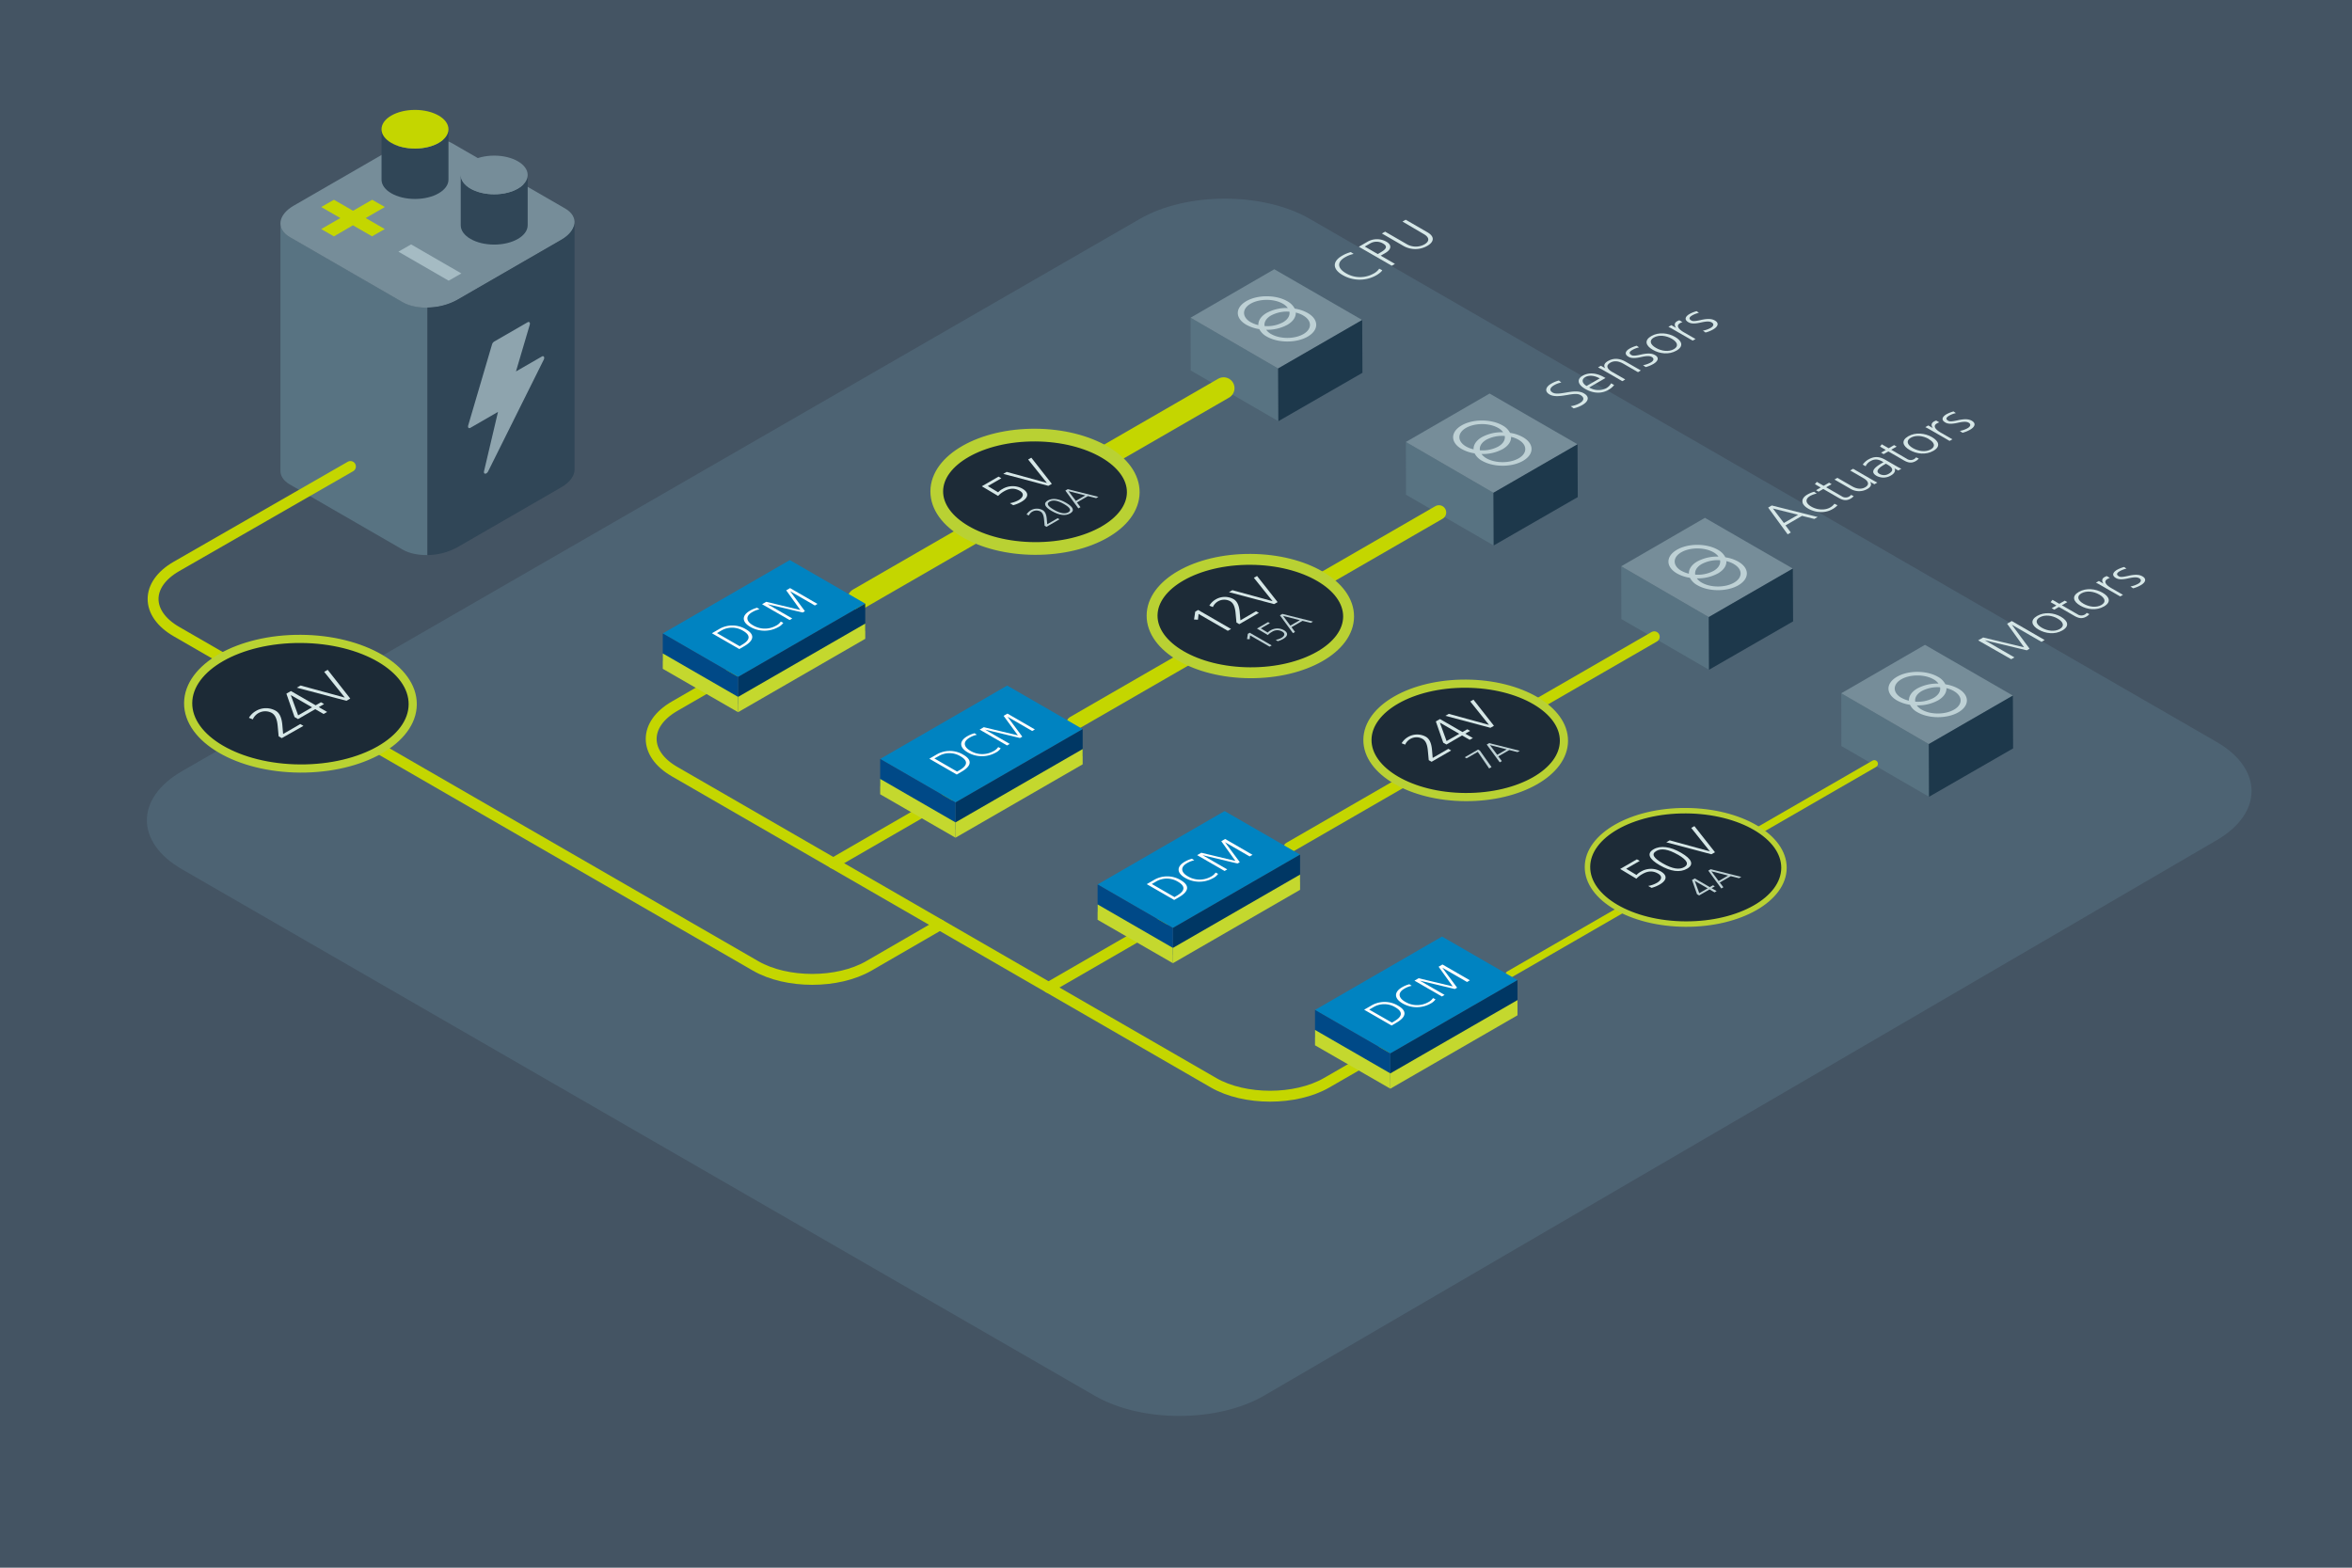 <svg xmlns="http://www.w3.org/2000/svg" viewBox="0 0 1296 864"><defs><style>.cls-1{fill:#445463;}.cls-2{fill:#4d6373;}.cls-13,.cls-14,.cls-16,.cls-19,.cls-3{fill:none;}.cls-4{fill:#587382;}.cls-5{fill:#768d99;}.cls-6{fill:#304657;}.cls-7{fill:#8ea4ae;}.cls-8{fill:#c4d600;}.cls-9{fill:#a5bbc3;}.cls-10{fill:#1d384b;}.cls-11{fill:#d6e7e7;}.cls-12{fill:#bed1d5;}.cls-13,.cls-14,.cls-16,.cls-19{stroke:#c4d600;stroke-miterlimit:10;}.cls-13,.cls-14,.cls-15,.cls-16,.cls-17,.cls-18,.cls-19,.cls-20,.cls-26{stroke-linecap:round;}.cls-13{stroke-width:12px;}.cls-14,.cls-17{stroke-width:6px;}.cls-15,.cls-17,.cls-18,.cls-20{fill:#1d2b37;stroke:#b9d133;}.cls-15,.cls-17,.cls-18,.cls-20,.cls-26{stroke-linejoin:round;}.cls-15{stroke-width:7px;}.cls-16{stroke-width:8px;}.cls-18,.cls-26{stroke-width:4.5px;}.cls-19{stroke-width:4px;}.cls-20{stroke-width:3px;}.cls-21{fill:#0083c1;}.cls-22{fill:#003764;}.cls-23{fill:#004987;}.cls-24{fill:#c4d82e;}.cls-25{fill:#fff;}.cls-26{fill:#1c2a36;stroke:#b9d232;}</style></defs><g id="Layer_1" data-name="Layer 1"><rect class="cls-1" width="1296" height="864"/><path class="cls-2" d="M696.73,769.07c-25.66,15-67.7,15.06-93.42.22L100.23,479.05c-25.73-14.84-25.73-39.12,0-54L628.14,120.61c25.72-14.84,67.82-14.84,93.55,0l499.64,288.25c25.72,14.84,25.78,39.23.13,54.19Z"/><path class="cls-3" d="M221.91,302.92,159.69,267c-7.66-4.43-6.69-12.22,2.16-17.33l57.35-33.11c8.84-5.1,22.34-5.66,30-1.24l62.22,35.92c7.66,4.42,6.69,12.22-2.15,17.33l-57.35,33.11C243.08,306.78,229.57,307.34,221.91,302.92Z"/><path class="cls-4" d="M221.91,166.5l-62.22-35.92c-3.58-2.07-5.27-4.87-5.16-7.79h0V259.12h0c-.15,2.95,1.54,5.79,5.15,7.88l62.22,35.92c3.62,2.09,8.53,3.06,13.65,3V169.48C230.44,169.57,225.53,168.59,221.91,166.5Z"/><path class="cls-5" d="M221.91,166.59l-62.22-35.92c-7.66-4.43-6.69-12.22,2.16-17.33L219.2,80.23c8.84-5.1,22.34-5.66,30-1.24l62.22,35.92c7.66,4.42,6.69,12.22-2.15,17.33l-57.35,33.11C243.08,170.45,229.57,171,221.91,166.59Z"/><path class="cls-6" d="M316.58,122.7c-.17,3.31-2.64,6.75-7.31,9.45l-57.35,33.11a34.74,34.74,0,0,1-16.36,4.22V305.9a34.86,34.86,0,0,0,16.36-4.22l57.35-33.11c4.67-2.7,7.14-6.15,7.31-9.45h0V122.7Z"/><path class="cls-7" d="M298.56,196.49l-14.25,8.22L291.9,179c.35-1.19-.28-1.91-1.21-1.37l-18.38,10.61a2.87,2.87,0,0,0-1.21,1.64L258,234.42c-.35,1.19.28,1.9,1.21,1.36L274.41,227l-7.69,32.66c-.43,1.83,1.37,1.89,2.28.07l30.58-61.43C300.27,197,299.66,195.85,298.56,196.49Z"/><path class="cls-6" d="M272.32,107.07c-10.19,0-18.45-4.77-18.45-10.65v27.73c0,5.88,8.26,10.65,18.45,10.65s18.44-4.77,18.44-10.65V96.42C290.76,102.3,282.51,107.07,272.32,107.07Z"/><path class="cls-5" d="M272.32,107.07c-10.19,0-18.45-4.77-18.45-10.65s8.26-10.65,18.45-10.65,18.44,4.77,18.44,10.65S282.51,107.07,272.32,107.07Z"/><path class="cls-6" d="M228.67,81.87c-10.19,0-18.44-4.77-18.44-10.65V99c0,5.88,8.25,10.65,18.44,10.65s18.45-4.77,18.45-10.65V71.22C247.12,77.1,238.86,81.87,228.67,81.87Z"/><path class="cls-8" d="M228.67,81.87c-10.19,0-18.44-4.77-18.44-10.65s8.25-10.65,18.44-10.65,18.45,4.77,18.45,10.65S238.86,81.87,228.67,81.87Z"/><path class="cls-8" d="M177,126.25l10.53-6.08L177,114.09l7-4,10.53,6.08,10.53-6.08,7,4-10.54,6.08L212,126.25l-7,4-10.53-6.08L184,130.28Z"/><path class="cls-9" d="M219.52,138.7l7-4,27.71,16-7,4Z"/><polygon class="cls-4" points="656.11 204.17 704.41 232.13 704.27 203.09 656.03 175.09 656.11 204.17"/><polygon class="cls-5" points="702.16 148.39 656.03 175.09 704.27 203.09 750.6 176.36 702.16 148.39"/><polygon class="cls-10" points="750.74 205.46 704.41 232.13 704.27 203.09 750.6 176.36 750.74 205.46"/><path class="cls-11" d="M761.64,148.93c-.31.75-1.78,1.93-3.35,2.84a18.65,18.65,0,0,1-18.5-.19c-5.53-3.19-5.79-7.45-.26-10.64a19,19,0,0,1,4.8-2l1.56,1a15.6,15.6,0,0,0-4.8,1.88c-4.6,2.65-4.06,6.09.48,8.72a15.19,15.19,0,0,0,15.16.31,8.41,8.41,0,0,0,3.25-2.78Z"/><path class="cls-11" d="M766.86,146.46,748.72,136l4.47-2.58a10.48,10.48,0,0,1,10.7-.23c3.24,1.87,2.76,4.34-.59,6.27l-2.51,1.45,7.85,4.53Zm-6-7.43c3.9-2.25,3.22-3.66,1.19-4.83a6.94,6.94,0,0,0-7.12,0l-2.92,1.68,7.17,4.14Z"/><path class="cls-11" d="M772.79,122.1l1.78-1,11.87,6.85c4.86,2.81,3.14,5.78,0,7.57a13.21,13.21,0,0,1-13.13,0l-11.85-6.84,1.78-1,11.88,6.86a9.85,9.85,0,0,0,9.76.15c2.84-1.64,2.94-3.79-.34-5.68Z"/><path class="cls-12" d="M709.3,166c-6.26-3.61-16.38-3.63-22.6,0s-6.18,9.43.07,13a20.92,20.92,0,0,0,7.12,2.38,9.85,9.85,0,0,0,4.13,4.11c6.26,3.61,16.38,3.63,22.6,0s6.18-9.43-.08-13a20.59,20.59,0,0,0-7.11-2.39A10,10,0,0,0,709.3,166Zm-20.1,11.61c-4.91-2.83-4.93-7.43-.06-10.24s12.83-2.8,17.73,0a8.58,8.58,0,0,1,2.76,2.39A23.08,23.08,0,0,0,698,172.43c-3.21,1.85-4.74,4.3-4.62,6.74A15.69,15.69,0,0,1,689.2,177.58Zm21.3-5.81c.37,2.09-.82,4.25-3.57,5.84a18.59,18.59,0,0,1-10.11,2.06c-.37-2.09.81-4.25,3.57-5.84A18.66,18.66,0,0,1,710.5,171.77Zm7.62,2.1c4.91,2.83,4.93,7.42.06,10.23s-12.83,2.8-17.74,0a8.64,8.64,0,0,1-2.75-2.38A23.29,23.29,0,0,0,709.37,179c3.21-1.86,4.74-4.31,4.62-6.74A15,15,0,0,1,718.12,173.87Z"/><polygon class="cls-4" points="774.75 272.67 823.05 300.63 822.92 271.59 774.67 243.59 774.75 272.67"/><polygon class="cls-5" points="820.8 216.89 774.67 243.59 822.92 271.59 869.25 244.86 820.8 216.89"/><polygon class="cls-10" points="869.38 273.96 823.05 300.63 822.92 271.59 869.25 244.86 869.38 273.96"/><path class="cls-11" d="M865.48,223.85a13.06,13.06,0,0,0,5-1.68c2.43-1.4,2.7-3.12.36-4.47-1.5-.87-3.86-.62-7-.07-3.94.68-7.51,1.21-10-.23-3-1.74-2.07-4.26,1-6a17,17,0,0,1,4.13-1.7l1.36,1.11a12.49,12.49,0,0,0-4,1.5c-2,1.16-3,2.76-.78,4.05,1.56.9,3.89.58,7.28,0s7.11-1.2,9.94.44c3.49,2,2.26,4.61-.82,6.38a17.81,17.81,0,0,1-4.83,1.89Z"/><path class="cls-11" d="M889.42,212.21a10.33,10.33,0,0,1-3.12,2.65c-3.84,2.22-8.35,2.06-12.9-.56-4-2.32-4.74-5.28-1.38-7.21s7.6-1.67,11.94.84l.7.4-9,5.21a9.68,9.68,0,0,0,9.41.42,7.29,7.29,0,0,0,2.7-2.71Zm-7.94-3.66c-2.94-1.66-5.89-1.91-8-.7s-1.82,3.33.75,4.88Z"/><path class="cls-11" d="M902.57,205.11l-8.08-4.67c-2.65-1.53-5.09-1.77-7.2-.55-3,1.71-1.25,3.78.9,5l7.36,4.24-1.63.94-11-6.35c-.86-.49-1.74-.94-2.36-1.24l1.57-.91,2.37,1.37,0,0c-1.07-1.58-.43-2.85,1.58-4,3.23-1.86,6.65-1.35,9.59.35l8.47,4.89Z"/><path class="cls-11" d="M905.35,201.28a13.87,13.87,0,0,0,4.24-1.49c1.73-1,2-2.25.57-3.06s-3.57-.46-6.08.09c-3.7.82-5.44.56-6.74-.19-2.57-1.48-1.57-3.26.68-4.56a17.81,17.81,0,0,1,3.85-1.53l1.27.91a13.67,13.67,0,0,0-3.56,1.34c-2,1.14-2.06,2.06-.61,2.9.75.44,1.79.5,5.28-.29,4.43-1,6.37-.46,7.7.3,2.67,1.55,1.36,3.56-.86,4.85a16.19,16.19,0,0,1-4.29,1.75Z"/><path class="cls-11" d="M910.69,192.77c-3.9-2.25-4.82-5.23-.79-7.55s9.23-1.77,13.08.45,4.92,5.17.79,7.56S914.48,195,910.69,192.77Zm10.51-6.07c-3.07-1.77-7.06-2.31-9.93-.66-2.6,1.51-2.13,3.78,1.2,5.7,3.14,1.82,7.11,2.29,9.9.68S924.31,188.5,921.2,186.7Z"/><path class="cls-11" d="M932.68,187.72l-11.41-6.58c-.34-.2-1.17-.65-1.95-1l1.63-.94,2.54,1.47.06,0c-1.1-1.49-.9-2.78.52-3.6a7.42,7.42,0,0,1,1.29-.56l1.72,1a6.23,6.23,0,0,0-1.32.58c-2.5,1.44-.65,3.44,2,5l6.52,3.76Z"/><path class="cls-11" d="M938.34,182.23a14,14,0,0,0,4.24-1.49c1.73-1,2-2.25.58-3.06s-3.57-.46-6.08.09c-3.7.82-5.44.56-6.74-.19-2.57-1.48-1.57-3.26.68-4.56a17.81,17.81,0,0,1,3.85-1.53l1.27.91a13.89,13.89,0,0,0-3.57,1.34c-2,1.14-2.06,2.06-.6,2.9.75.44,1.79.5,5.28-.29,4.42-1,6.37-.46,7.69.3,2.68,1.54,1.37,3.56-.85,4.84a16.35,16.35,0,0,1-4.29,1.76Z"/><path class="cls-12" d="M827.94,234.47c-6.26-3.61-16.37-3.63-22.59,0s-6.19,9.43.07,13a20.85,20.85,0,0,0,7.12,2.38,9.79,9.79,0,0,0,4.13,4.11c6.26,3.61,16.37,3.63,22.59,0s6.19-9.43-.07-13a20.65,20.65,0,0,0-7.12-2.39A9.85,9.85,0,0,0,827.94,234.47Zm-20.1,11.61c-4.9-2.83-4.93-7.43-.05-10.24s12.82-2.8,17.73,0a8.43,8.43,0,0,1,2.75,2.39,23,23,0,0,0-11.67,2.67c-3.21,1.85-4.74,4.3-4.63,6.74A15.69,15.69,0,0,1,807.84,246.08Zm21.31-5.81c.37,2.09-.82,4.25-3.58,5.84a18.57,18.57,0,0,1-10.11,2.06c-.37-2.09.82-4.25,3.57-5.84A18.71,18.71,0,0,1,829.15,240.27Zm7.62,2.1c4.9,2.83,4.93,7.42.05,10.23s-12.83,2.8-17.73,0a8.53,8.53,0,0,1-2.75-2.38A23.25,23.25,0,0,0,828,247.52c3.21-1.86,4.74-4.31,4.63-6.74A15,15,0,0,1,836.77,242.37Z"/><polygon class="cls-4" points="893.4 341.17 941.7 369.13 941.56 340.09 893.32 312.09 893.4 341.17"/><polygon class="cls-5" points="939.45 285.39 893.32 312.09 941.56 340.09 987.89 313.36 939.45 285.39"/><polygon class="cls-10" points="988.03 342.46 941.7 369.13 941.56 340.09 987.89 313.36 988.03 342.46"/><path class="cls-11" d="M999.73,286l-6.79-1.69-9.09,5.25,2.92,3.92-1.73,1-10.75-14.73,2-1.17,25.29,6.35Zm-22.85-5.77,6.08,8,7.82-4.52Z"/><path class="cls-11" d="M1012.51,278.45a10.41,10.41,0,0,1-2.89,2.21c-4.31,2.49-9.62,1.74-13.26-.35-4.21-2.43-4.2-5.59-.43-7.77a16.31,16.31,0,0,1,3.7-1.53l1.43,1a13.35,13.35,0,0,0-3.52,1.25c-3.15,1.82-2.59,4.2.6,6,2.91,1.68,7.27,2.19,10.31.43a7.88,7.88,0,0,0,2.37-2.06Z"/><path class="cls-11" d="M1021.42,273.43a5.77,5.77,0,0,1-1.62,1.35c-2.41,1.39-4.32,1-6.92-.53l-8.24-4.76-2.58,1.49-1.4-.8,2.58-1.5-3.2-1.84,1.06-1.27,3.76,2.17,3-1.72,1.4.81-3,1.73,8.57,4.94a3.81,3.81,0,0,0,3.94.25,3.71,3.71,0,0,0,1.19-1Z"/><path class="cls-11" d="M1032.83,266.9l-2.36-1.37,0,0c1,1.56.45,2.83-1.59,4a9.23,9.23,0,0,1-9.53-.32l-8.52-4.92,1.62-.94,8.11,4.68c1.85,1.07,4.57,2,7.18.54,3-1.75,1.14-3.84-.86-5l-7.4-4.27,1.62-.94,11.07,6.39c.55.31,1.77,1,2.29,1.2Z"/><path class="cls-11" d="M1046,259.32l-2.13-1.22,0,0c.81,1.28,0,2.83-1.74,3.83a8,8,0,0,1-8.08.34c-3.35-1.93-2.1-4.16,3-7.08l.8-.46-.7-.41c-2.83-1.63-4.77-1.14-6.37-.22a6,6,0,0,0-2.78,2.87l-1.59-.92a9.6,9.6,0,0,1,3-2.76c3.43-2,6.31-1.69,9.53.17l6.73,3.88a21.77,21.77,0,0,0,2,1Zm-6.83-3.76-.75.43c-4.91,2.83-4.36,4.29-2.69,5.25a5,5,0,0,0,5.12-.2c2-1.18,3-2.8-.69-4.91Z"/><path class="cls-11" d="M1057.28,252.72a5.77,5.77,0,0,1-1.62,1.36c-2.4,1.39-4.32,1-6.92-.54l-8.23-4.75-2.59,1.49-1.4-.81,2.58-1.49-3.19-1.85,1-1.27,3.77,2.18,3-1.73,1.41.81-3,1.73,8.58,5a3.79,3.79,0,0,0,3.93.25,3.62,3.62,0,0,0,1.19-1.05Z"/><path class="cls-11" d="M1052.26,248c-3.9-2.25-4.82-5.23-.79-7.55s9.24-1.76,13.08.46,4.92,5.16.79,7.55S1056.05,250.22,1052.26,248Zm10.51-6.07c-3.07-1.77-7.06-2.31-9.92-.66-2.61,1.51-2.13,3.78,1.19,5.7,3.15,1.82,7.11,2.29,9.9.68S1065.89,243.76,1062.77,242Z"/><path class="cls-11" d="M1074.25,243l-11.41-6.59c-.33-.19-1.17-.64-1.95-1l1.63-.94,2.55,1.47,0,0c-1.1-1.5-.89-2.79.53-3.61a7.52,7.52,0,0,1,1.29-.56l1.71,1a6.78,6.78,0,0,0-1.32.58c-2.5,1.45-.65,3.44,2,5l6.53,3.77Z"/><path class="cls-11" d="M1079.92,237.49a14.12,14.12,0,0,0,4.24-1.48c1.73-1,2-2.26.58-3.07s-3.58-.45-6.09.1c-3.7.81-5.44.55-6.74-.2-2.57-1.48-1.57-3.26.68-4.56a17.81,17.81,0,0,1,3.85-1.53l1.28.92a13.06,13.06,0,0,0-3.57,1.34c-2,1.13-2.06,2.06-.61,2.9.76.43,1.79.49,5.28-.29,4.43-1,6.37-.47,7.7.29,2.67,1.55,1.36,3.56-.86,4.85a16.19,16.19,0,0,1-4.29,1.75Z"/><path class="cls-12" d="M946.59,303c-6.26-3.61-16.38-3.63-22.6,0s-6.18,9.43.07,13.05a20.92,20.92,0,0,0,7.12,2.38,9.85,9.85,0,0,0,4.13,4.11c6.26,3.61,16.38,3.63,22.6,0s6.18-9.43-.07-13a20.72,20.72,0,0,0-7.12-2.39A9.91,9.91,0,0,0,946.59,303Zm-20.1,11.61c-4.91-2.83-4.93-7.43-.06-10.24s12.83-2.8,17.73,0a8.58,8.58,0,0,1,2.76,2.39,23.08,23.08,0,0,0-11.68,2.67c-3.21,1.85-4.74,4.3-4.62,6.74A15.69,15.69,0,0,1,926.49,314.58Zm21.3-5.81c.37,2.09-.81,4.25-3.57,5.84a18.57,18.57,0,0,1-10.11,2.06c-.37-2.09.82-4.25,3.57-5.84A18.66,18.66,0,0,1,947.79,308.77Zm7.62,2.1c4.91,2.83,4.93,7.42.06,10.23s-12.83,2.8-17.73,0a8.68,8.68,0,0,1-2.76-2.38A23.29,23.29,0,0,0,946.66,316c3.21-1.86,4.74-4.31,4.62-6.74A15,15,0,0,1,955.41,310.87Z"/><polygon class="cls-4" points="1014.64 411.17 1062.94 439.13 1062.81 410.09 1014.56 382.09 1014.64 411.17"/><polygon class="cls-5" points="1060.69 355.39 1014.56 382.09 1062.81 410.09 1109.13 383.36 1060.69 355.39"/><polygon class="cls-10" points="1109.27 412.46 1062.94 439.13 1062.81 410.09 1109.13 383.36 1109.27 412.46"/><path class="cls-11" d="M1124.9,353.74l-16.34-9.43,0,0,9.78,13.22-1.52.88-23.11-5.53-.05,0,16.34,9.43-1.78,1L1090,352.93l2.77-1.59,22.53,5.41-9.34-13,2.56-1.48,18.13,10.47Z"/><path class="cls-11" d="M1123.31,347c-3.9-2.25-4.82-5.23-.79-7.55s9.24-1.77,13.08.46,4.92,5.16.79,7.55S1127.1,349.2,1123.31,347Zm10.51-6.07c-3.07-1.77-7.06-2.31-9.92-.66-2.61,1.51-2.13,3.78,1.19,5.7,3.15,1.82,7.11,2.29,9.9.68S1136.94,342.74,1133.82,340.94Z"/><path class="cls-11" d="M1151.29,338.45a6,6,0,0,1-1.63,1.36c-2.4,1.38-4.32,1-6.91-.54l-8.24-4.75-2.58,1.49-1.41-.81,2.59-1.5-3.2-1.84,1.06-1.27,3.76,2.18,3-1.73,1.4.81-3,1.73,8.57,4.94a3.79,3.79,0,0,0,3.94.25,3.56,3.56,0,0,0,1.18-1Z"/><path class="cls-11" d="M1146.26,333.76c-3.89-2.25-4.81-5.23-.79-7.55s9.24-1.77,13.08.45,4.93,5.17.8,7.56S1150.06,336,1146.26,333.76Zm10.51-6.07c-3.06-1.77-7-2.31-9.92-.66-2.61,1.51-2.13,3.78,1.2,5.7,3.14,1.81,7.1,2.29,9.89.68S1159.89,329.49,1156.77,327.69Z"/><path class="cls-11" d="M1168.25,328.71l-11.4-6.58c-.34-.2-1.17-.65-1.95-1l1.63-.94,2.54,1.47,0,0c-1.09-1.49-.89-2.78.53-3.6a7.42,7.42,0,0,1,1.29-.56l1.71,1a6.15,6.15,0,0,0-1.31.58c-2.51,1.44-.66,3.43,2,5l6.52,3.76Z"/><path class="cls-11" d="M1173.92,323.22a14,14,0,0,0,4.24-1.49c1.73-1,2-2.25.58-3.06s-3.58-.46-6.09.09c-3.7.82-5.43.56-6.73-.19-2.57-1.48-1.57-3.26.67-4.56a17.31,17.31,0,0,1,3.85-1.53l1.28.91a13.4,13.4,0,0,0-3.57,1.34c-2,1.13-2.06,2.06-.6,2.9.75.44,1.78.5,5.28-.29,4.42-1,6.37-.46,7.69.3,2.68,1.55,1.37,3.56-.85,4.84a16.49,16.49,0,0,1-4.29,1.76Z"/><path class="cls-12" d="M1067.83,373c-6.26-3.61-16.37-3.63-22.59,0s-6.19,9.43.07,13.05a20.85,20.85,0,0,0,7.12,2.38,9.79,9.79,0,0,0,4.13,4.11c6.26,3.61,16.37,3.63,22.59,0s6.19-9.43-.07-13a20.72,20.72,0,0,0-7.12-2.39A9.85,9.85,0,0,0,1067.83,373Zm-20.1,11.61c-4.9-2.83-4.93-7.43-.06-10.24s12.83-2.8,17.74,0a8.43,8.43,0,0,1,2.75,2.39,23,23,0,0,0-11.67,2.67c-3.21,1.85-4.74,4.3-4.63,6.74A15.69,15.69,0,0,1,1047.73,384.58Zm21.3-5.81c.38,2.09-.81,4.25-3.57,5.84a18.57,18.57,0,0,1-10.11,2.06c-.37-2.09.82-4.25,3.57-5.84A18.69,18.69,0,0,1,1069,378.77Zm7.63,2.1c4.9,2.83,4.93,7.42,0,10.23s-12.83,2.8-17.73,0a8.53,8.53,0,0,1-2.75-2.38A23.28,23.28,0,0,0,1067.9,386c3.21-1.86,4.74-4.31,4.62-6.74A15,15,0,0,1,1076.66,380.87Z"/><line class="cls-13" x1="473.01" y1="330.12" x2="674.24" y2="213.94"/><path class="cls-14" d="M193.1,257.1,97.24,312.17c-17.17,9.86-17.19,26,0,35.93L416.37,532.35c17.15,9.89,45.2,9.88,62.34,0l39.16-22.66"/><path class="cls-14" d="M449.19,344.45l-77.52,44.79c-17.14,9.91-17.14,26.11,0,36l297,171.49c17.15,9.9,45.21,9.89,62.35,0L827.65,541"/><line class="cls-14" x1="586.89" y1="401.95" x2="459.14" y2="475.75"/><line class="cls-14" x1="705.54" y1="470.45" x2="577.79" y2="544.25"/><ellipse class="cls-15" cx="570.29" cy="271.01" rx="31.25" ry="54.14" transform="translate(296.22 839.85) rotate(-89.69)"/><path class="cls-11" d="M556.47,277.32a15.2,15.2,0,0,0,4.79-1.68c2.37-1.37,3.48-3.51.67-5.13-2.5-1.44-5.24-1.71-8.62.24a13.23,13.23,0,0,0-3.33,2.58L541,268l9.22-5.32,1.56.9-7.47,4.31,5.69,3.43a8.42,8.42,0,0,1,2.33-1.79,11,11,0,0,1,11-.22c4.08,2.36,3.21,5.11-.53,7.27a18.36,18.36,0,0,1-4.5,1.85Z"/><path class="cls-11" d="M577.67,267.76l-24.85-6.6,1.88-1.09,22.16,6.08-10.33-12.9,1.75-1,11.3,14.42Z"/><path class="cls-12" d="M576.62,290.36l-1-.6-.33-3.55c-.22-2.35-.87-3.66-2-4.3a4.58,4.58,0,0,0-4.33,0,4.48,4.48,0,0,0-2,2.15l-1.3-.51a6.52,6.52,0,0,1,2.21-2.22,6.61,6.61,0,0,1,6.65-.18c1.1.63,2,1.88,2.27,4.77l.26,3,5.75-3.32,1,.6Z"/><path class="cls-12" d="M579.58,281.67c-4-2.28-4.81-4.35-2.22-5.84s6.16-1,10.1,1.29,4.85,4.32,2.23,5.83S583.65,284,579.58,281.67Zm6.7-3.87c-3.48-2-6-2.43-7.9-1.36s-1.15,2.5,2.39,4.54,6.14,2.38,7.88,1.37S589.9,279.89,586.28,277.8Z"/><path class="cls-12" d="M604,274.54l-4.53-1.13-6.06,3.5,1.95,2.62-1.16.66-7.17-9.82,1.35-.78,16.86,4.23Zm-15.24-3.85,4.06,5.36,5.21-3Z"/><line class="cls-16" x1="591.65" y1="398.62" x2="792.89" y2="282.44"/><ellipse class="cls-17" cx="688.94" cy="339.51" rx="31.25" ry="54.14" transform="translate(345.73 1026.62) rotate(-89.69)"/><path class="cls-11" d="M676.55,347.66l-16.11-9.3-.34,3.17-2.15-.1.65-4.34,1.6-.92,18.13,10.47Z"/><path class="cls-11" d="M682.88,344l-1.56-.9-.5-5.32c-.33-3.53-1.3-5.49-3-6.45a6.87,6.87,0,0,0-6.5,0,6.78,6.78,0,0,0-3,3.23l-1.94-.77a9.61,9.61,0,0,1,3.32-3.33,9.9,9.9,0,0,1,10-.26c1.64.94,3,2.81,3.4,7.15l.39,4.52,8.63-5,1.55.9Z"/><path class="cls-11" d="M702.05,332.94l-24.85-6.59,1.88-1.09,22.16,6.08-10.33-12.9,1.76-1L704,331.84Z"/><path class="cls-12" d="M699.56,356.38l-10.74-6.2-.24,2.12-1.43-.08.43-2.89,1.07-.61,12.09,7Z"/><path class="cls-12" d="M702.94,352.65a10.09,10.09,0,0,0,3.19-1.12c1.58-.92,2.32-2.34.45-3.42a5.33,5.33,0,0,0-5.76.16,9,9,0,0,0-2.21,1.72l-6-3.58,6.14-3.55,1,.6-5,2.87,3.79,2.29a5.73,5.73,0,0,1,1.55-1.19,7.29,7.29,0,0,1,7.32-.15c2.72,1.57,2.14,3.41-.35,4.85a12.16,12.16,0,0,1-3,1.23Z"/><path class="cls-12" d="M722.24,343.29l-4.53-1.13-6.06,3.5,1.94,2.62-1.15.66-7.17-9.82,1.35-.78,16.86,4.23ZM707,339.44l4,5.36,5.22-3Z"/><line class="cls-14" x1="710.3" y1="467.12" x2="911.53" y2="350.94"/><ellipse class="cls-18" cx="807.58" cy="408.01" rx="31.25" ry="54.14" transform="translate(395.25 1213.4) rotate(-89.69)"/><path class="cls-11" d="M788.83,419.84l-1.56-.9-.5-5.32c-.32-3.53-1.29-5.49-3-6.45a6.87,6.87,0,0,0-6.5,0,6.78,6.78,0,0,0-3,3.23l-1.94-.77a9.7,9.7,0,0,1,3.32-3.33,9.9,9.9,0,0,1,10-.27c1.64.95,3,2.82,3.41,7.16l.38,4.52,8.63-5,1.56.9Z"/><path class="cls-11" d="M809.81,407.73l-4.19-2.41-8.59,5-1.77-1-4.08-11.72,2.27-1.31,12.4,7.16,2.66-1.54,1.55.9-2.65,1.54,4.18,2.41Zm-16.35-9.43-.05,0,3.68,10.12,7-4Z"/><path class="cls-11" d="M821.28,401.11l-24.85-6.6,1.89-1.09,22.15,6.08-10.33-12.9,1.76-1L823.19,400Z"/><path class="cls-12" d="M820.55,423.52l-6.26-9.14-6.17,3.56-1-.6,7.34-4.24,1,.6,6.4,9.07Z"/><path class="cls-12" d="M836.19,414.5l-4.53-1.13-6.06,3.5,1.95,2.62-1.16.66-7.17-9.82,1.35-.78,16.86,4.23ZM821,410.65,825,416l5.21-3Z"/><line class="cls-19" x1="831.54" y1="537.12" x2="1032.78" y2="420.94"/><ellipse class="cls-20" cx="928.83" cy="478.01" rx="31.25" ry="54.14" transform="translate(445.84 1404.27) rotate(-89.69)"/><path class="cls-11" d="M908.18,488.27a14.81,14.81,0,0,0,4.78-1.69c2.38-1.37,3.48-3.5.67-5.12-2.49-1.44-5.24-1.72-8.62.24a13.41,13.41,0,0,0-3.33,2.58l-8.94-5.37,9.22-5.32,1.56.89-7.46,4.31,5.69,3.44a8.34,8.34,0,0,1,2.32-1.79,10.93,10.93,0,0,1,11-.22c4.08,2.35,3.21,5.1-.53,7.26a18.2,18.2,0,0,1-4.5,1.85Z"/><path class="cls-11" d="M914.49,476.82c-5.93-3.42-7.21-6.51-3.34-8.75s9.24-1.5,15.16,1.92,7.26,6.49,3.34,8.76S920.59,480.35,914.49,476.82Zm10-5.8c-5.22-3-9.06-3.65-11.85-2s-1.71,3.75,3.59,6.81c5.48,3.17,9.21,3.56,11.82,2.06S930,474.16,924.53,471Z"/><path class="cls-11" d="M943,470.81l-24.84-6.59,1.88-1.09,22.15,6.08L931.9,456.3l1.75-1L945,469.71Z"/><path class="cls-12" d="M944.76,491.81,942,490.2l-5.74,3.31-1.18-.68L932.34,485l1.52-.87,8.26,4.77,1.78-1,1,.6-1.78,1,2.79,1.61Zm-10.89-6.29,0,0,2.46,6.75,4.65-2.69Z"/><path class="cls-12" d="M958.22,484l-4.53-1.12-6.06,3.5,2,2.61-1.16.67-7.16-9.83,1.34-.77,16.86,4.23ZM943,480.2l4,5.36,5.21-3Z"/><polygon class="cls-21" points="724.6 556.62 766.1 580.58 836.17 540.17 794.59 516.16 724.6 556.62"/><polygon class="cls-22" points="836.17 555.07 836.17 540.17 766.1 580.58 766.1 595.51 836.17 555.07"/><polygon class="cls-23" points="724.6 571.6 724.6 556.62 766.1 580.58 766.1 595.51 724.6 571.6"/><polygon class="cls-24" points="836.17 559.57 836.17 551.17 766.1 591.58 766.1 600.01 836.17 559.57"/><polygon class="cls-24" points="724.6 576.1 724.6 567.62 766.1 591.58 766.1 600.01 724.6 576.1"/><path class="cls-25" d="M766.79,565.21l-15.11-8.73,3.76-2.17a14.38,14.38,0,0,1,15,0c4.78,2.76,4.76,6-1,9.34Zm1.41-2.32c4.58-2.64,5-5.22.67-7.73a11.68,11.68,0,0,0-12.24,0l-2.17,1.26L767,563.6Z"/><path class="cls-25" d="M791,550.77a7.56,7.56,0,0,1-2.79,2.36,15.53,15.53,0,0,1-15.41-.15c-4.61-2.66-4.82-6.21-.22-8.87a15.73,15.73,0,0,1,4-1.66l1.3.85a13.18,13.18,0,0,0-4,1.56c-3.83,2.21-3.38,5.08.41,7.26a12.6,12.6,0,0,0,12.62.26,6.88,6.88,0,0,0,2.71-2.31Z"/><path class="cls-25" d="M808.37,541.2l-13.62-7.86,0,0,8.15,11-1.27.73-19.25-4.6,0,0,13.61,7.86-1.48.86-15.11-8.72,2.3-1.33,18.78,4.5-7.78-10.85,2.13-1.23,15.1,8.72Z"/><polygon class="cls-21" points="604.8 487.45 646.3 511.42 716.37 471 674.78 447 604.8 487.45"/><polygon class="cls-22" points="716.37 485.9 716.37 471 646.3 511.42 646.3 526.35 716.37 485.9"/><polygon class="cls-23" points="604.8 502.43 604.8 487.45 646.3 511.42 646.3 526.35 604.8 502.43"/><polygon class="cls-24" points="716.37 490.4 716.37 482 646.3 522.42 646.3 530.85 716.37 490.4"/><polygon class="cls-24" points="604.8 506.93 604.8 498.45 646.3 522.42 646.3 530.85 604.8 506.93"/><path class="cls-25" d="M647,496l-15.11-8.72,3.76-2.17a14.35,14.35,0,0,1,15,0c4.78,2.76,4.76,6-1,9.35Zm1.41-2.31c4.58-2.65,5-5.23.67-7.74a11.68,11.68,0,0,0-12.24,0l-2.17,1.25,12.51,7.22Z"/><path class="cls-25" d="M671.21,481.6a7.47,7.47,0,0,1-2.79,2.37,15.53,15.53,0,0,1-15.41-.16c-4.61-2.66-4.82-6.21-.22-8.87a16.1,16.1,0,0,1,4-1.66l1.3.85a13.18,13.18,0,0,0-4,1.56c-3.83,2.21-3.38,5.08.41,7.27a12.65,12.65,0,0,0,12.62.26,6.89,6.89,0,0,0,2.71-2.32Z"/><path class="cls-25" d="M688.57,472,675,464.17l0,0,8.15,11-1.27.74-19.25-4.61,0,0,13.61,7.87-1.48.85-15.11-8.72,2.3-1.33,18.78,4.51-7.78-10.86,2.13-1.23,15.1,8.73Z"/><polygon class="cls-21" points="485 418.28 526.5 442.25 596.57 401.83 554.99 377.83 485 418.28"/><polygon class="cls-22" points="596.57 416.74 596.57 401.83 526.5 442.25 526.5 457.18 596.57 416.74"/><polygon class="cls-23" points="485 433.26 485 418.28 526.5 442.25 526.5 457.18 485 433.26"/><polygon class="cls-24" points="596.57 421.24 596.57 412.83 526.5 453.25 526.5 461.68 596.57 421.24"/><polygon class="cls-24" points="485 437.76 485 429.28 526.5 453.25 526.5 461.68 485 437.76"/><path class="cls-25" d="M527.19,426.87l-15.11-8.72,3.76-2.17a14.38,14.38,0,0,1,15,0c4.78,2.76,4.76,6-1,9.34Zm1.41-2.31c4.58-2.65,5-5.22.67-7.74a11.68,11.68,0,0,0-12.24,0L514.86,418l12.51,7.23Z"/><path class="cls-25" d="M551.41,412.44a7.56,7.56,0,0,1-2.79,2.36,15.55,15.55,0,0,1-15.41-.15c-4.61-2.66-4.82-6.22-.22-8.88a16.1,16.1,0,0,1,4-1.66l1.3.85a13.18,13.18,0,0,0-4,1.56c-3.83,2.22-3.38,5.08.41,7.27a12.65,12.65,0,0,0,12.62.26,6.88,6.88,0,0,0,2.71-2.31Z"/><path class="cls-25" d="M568.77,402.87,555.15,395l0,0,8.15,11-1.27.73-19.25-4.61,0,0,13.61,7.86-1.48.86-15.11-8.73,2.3-1.33,18.78,4.51L553,394.52l2.13-1.23,15.1,8.72Z"/><polygon class="cls-21" points="365.2 349.12 406.7 373.08 476.77 332.67 435.19 308.67 365.2 349.12"/><polygon class="cls-22" points="476.77 347.57 476.77 332.67 406.7 373.08 406.7 388.01 476.77 347.57"/><polygon class="cls-23" points="365.2 364.1 365.2 349.12 406.7 373.08 406.7 388.01 365.2 364.1"/><polygon class="cls-24" points="476.77 352.07 476.77 343.67 406.7 384.08 406.7 392.51 476.77 352.07"/><polygon class="cls-24" points="365.2 368.6 365.2 360.12 406.7 384.08 406.7 392.51 365.2 368.6"/><path class="cls-25" d="M407.39,357.71,392.28,349l3.76-2.17a14.38,14.38,0,0,1,15,0c4.78,2.76,4.76,6-1,9.34Zm1.41-2.32c4.58-2.64,5-5.22.67-7.73a11.68,11.68,0,0,0-12.24,0l-2.17,1.26,12.51,7.22Z"/><path class="cls-25" d="M431.61,343.27a7.56,7.56,0,0,1-2.79,2.36,15.53,15.53,0,0,1-15.41-.15c-4.61-2.66-4.82-6.21-.22-8.87a15.73,15.73,0,0,1,4-1.66l1.3.85a13.18,13.18,0,0,0-4,1.56c-3.83,2.21-3.38,5.08.41,7.26a12.6,12.6,0,0,0,12.62.26,6.88,6.88,0,0,0,2.71-2.31Z"/><path class="cls-25" d="M449,333.7l-13.62-7.86,0,0,8.15,11-1.27.73L422.94,333l0,0,13.61,7.86-1.48.86L419.92,333l2.3-1.33L441,336.2l-7.78-10.85,2.13-1.23,15.1,8.72Z"/><ellipse class="cls-26" cx="165.54" cy="387.81" rx="35.72" ry="61.87" transform="translate(-223.15 551.27) rotate(-89.69)"/><path class="cls-11" d="M155.26,406.8l-1.72-1L153,400c-.36-3.88-1.43-6-3.26-7.09a7.55,7.55,0,0,0-7.15,0,7.39,7.39,0,0,0-3.29,3.55l-2.14-.85a10.59,10.59,0,0,1,3.66-3.66,10.87,10.87,0,0,1,11-.29c1.8,1,3.33,3.1,3.75,7.87l.43,5,9.48-5.48,1.72,1Z"/><path class="cls-11" d="M178.3,393.5l-4.6-2.66-9.46,5.46-1.94-1.12-4.49-12.89,2.5-1.44,13.63,7.87,2.93-1.69,1.71,1-2.92,1.69,4.6,2.66Zm-18-10.38-.06,0,4.05,11.13,7.67-4.43Z"/><path class="cls-11" d="M190.89,386.23,163.55,379l2.07-1.2L190,384.47l-11.36-14.2,1.93-1.11L193,385Z"/></g></svg>